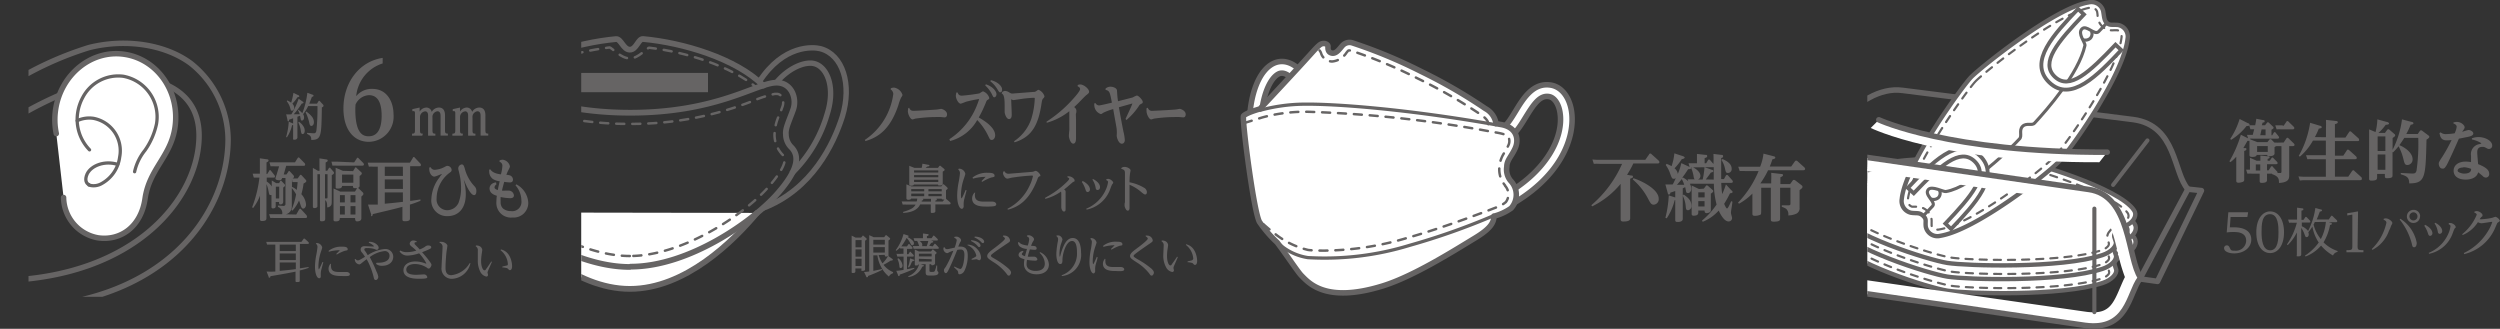 <svg xmlns="http://www.w3.org/2000/svg" xmlns:xlink="http://www.w3.org/1999/xlink" viewBox="0 0 342.86 45.09"><rect x="0" y="0" width="342.86" height="45.09" fill="#333333" stroke="none"/><defs><style>.cls-1,.cls-11,.cls-12,.cls-14,.cls-15,.cls-18,.cls-19,.cls-20,.cls-21,.cls-22,.cls-4,.cls-6,.cls-9{fill:none;}.cls-2{clip-path:url(#clip-path);}.cls-3{clip-path:url(#clip-path-2);}.cls-10,.cls-11,.cls-12,.cls-13,.cls-14,.cls-15,.cls-17,.cls-18,.cls-19,.cls-20,.cls-21,.cls-22,.cls-23,.cls-4,.cls-5,.cls-6,.cls-9{stroke:#666464;}.cls-4,.cls-5{stroke-width:0.75px;}.cls-10,.cls-13,.cls-17,.cls-23,.cls-24,.cls-5{fill:#fff;}.cls-10,.cls-11,.cls-12,.cls-13,.cls-14,.cls-15,.cls-17,.cls-18,.cls-19,.cls-20,.cls-21,.cls-5,.cls-6{stroke-linecap:round;stroke-linejoin:round;}.cls-6{stroke-width:0.45px;}.cls-7{fill:#666464;}.cls-8{clip-path:url(#clip-path-3);}.cls-9{stroke-width:0.74px;}.cls-10,.cls-11{stroke-width:0.79px;}.cls-12{stroke-width:0.34px;stroke-dasharray:1.1 1.1;}.cls-13{stroke-width:0.76px;}.cls-14{stroke-width:0.34px;stroke-dasharray:1.09 1.09;}.cls-15{stroke-width:0.45px;}.cls-16{clip-path:url(#clip-path-4);}.cls-17{stroke-width:0.6px;}.cls-18,.cls-21{stroke-width:0.3px;}.cls-18{stroke-dasharray:0.97 0.97;}.cls-19{stroke-width:0.76px;}.cls-20{stroke-width:0.56px;}.cls-21{stroke-dasharray:0.98 0.98;}.cls-22{stroke-width:0.43px;}.cls-23{stroke-width:0.53px;}</style><clipPath id="clip-path" transform="translate(3.91 -3.45)"><rect class="cls-1" width="338.94" height="49.83"/></clipPath><clipPath id="clip-path-2" transform="translate(3.91 -3.45)"><rect class="cls-1" y="8.82" width="31.3" height="35.33"/></clipPath><clipPath id="clip-path-3" transform="translate(3.91 -3.45)"><rect class="cls-1" x="75.8" y="6.5" width="38.03" height="39.99"/></clipPath><clipPath id="clip-path-4" transform="translate(3.91 -3.45)"><rect class="cls-1" x="252.18" width="49.71" height="49.84"/></clipPath></defs><g id="レイヤー_2" data-name="レイヤー 2"><g id="レイヤー_1-2" data-name="レイヤー 1"><g class="cls-2"><g class="cls-3"><path class="cls-4" d="M-2.22,45.65C18.38,45.46,27.37,33,27.37,22.5a13.47,13.47,0,0,0-5.06-10.32c-3.44-2.59-8.86-3.5-14-2.21A45.83,45.83,0,0,0-3.39,15.5l.1,5.19c5-3.75,14-6.83,15.3-6.83,2.66,0,11.38.28,11.38,8.19,0,8.48-8.56,19.3-26.8,19.87Z" transform="translate(3.91 -3.45)"/><path class="cls-5" d="M4.81,30.54a5.71,5.71,0,0,0,4.74,5.53c3.07.44,5.88-1.53,6.43-5.36.59-4.13,3.54-5.79,4.11-9.81.7-4.86-2.4-9.32-6.92-10s-8.76,2.76-9.46,7.62a9.28,9.28,0,0,0,.1,3.25" transform="translate(3.91 -3.45)"/><path class="cls-6" d="M8.37,24a6,6,0,0,1-1.63-5.08,6.35,6.35,0,0,1,.7-2.1A5.49,5.49,0,0,1,13,13.91a5.66,5.66,0,0,1,4.55,6.56,9.81,9.81,0,0,1-1.59,3.61A7.12,7.12,0,0,0,14.55,27" transform="translate(3.91 -3.45)"/><path class="cls-6" d="M6.68,20a3.94,3.94,0,0,1,2.23-.32A4.52,4.52,0,0,1,12.5,25a4.84,4.84,0,0,1-2.44,3.61,2.19,2.19,0,0,1-1.77.22" transform="translate(3.91 -3.45)"/><path class="cls-6" d="M12.23,26c-1.75-.57-3.63.14-4.19,1.31-.38.84-.09,1.33.25,1.46" transform="translate(3.91 -3.45)"/></g><path class="cls-7" d="M37.22,40.25l1.19-.18,0,.12a9.91,9.91,0,0,1-1.21.35v.35c0,.09,0,.81,0,1s0,.24-.4.24c-.16,0-.18-.06-.18-.17s0-.83,0-1v-.26c-1,.22-3.22.59-3.45.63,0,.07,0,.2-.13.2s-.07,0-.12-.16l-.27-.68a10.93,10.93,0,0,0,1.2,0V37h-.63c-.18,0-.25,0-.5,0l-.12-.38.64,0h4.19l.27-.38s0-.06.09-.06a.14.14,0,0,1,.09,0l.5.46a.26.26,0,0,1,.07.15c0,.11-.11.11-.16.11H37.22ZM36.66,37H34.45v.88h2.21Zm0,1.21H34.45v.91h2.21Zm0,1.24H34.45v1.15c1.2-.12,1.34-.13,2.21-.24Z" transform="translate(3.91 -3.45)"/><path class="cls-7" d="M39.49,36.78a.78.78,0,0,1,.79.62,4.71,4.71,0,0,1-.14.48A6.46,6.46,0,0,0,39.76,40s0,.39.06.39.45-.91.49-1l.12,0-.26,1a2.17,2.17,0,0,0-.09.59c0,.06,0,.33,0,.38a.22.22,0,0,1-.22.25c-.31,0-.57-.66-.57-1.57a9.18,9.18,0,0,1,.16-1.55,11.07,11.07,0,0,0,.18-1.15.53.53,0,0,0-.22-.47Zm2,2.88a.85.85,0,0,0,0,.32c0,.77.7.77,1.19.77l.62,0,.3,0c.25,0,.47.14.47.32s-.18.21-.28.23a6.73,6.73,0,0,1-.84,0c-.58,0-1.8,0-1.8-1a1,1,0,0,1,.28-.69Zm-.33-1.81A2.78,2.78,0,0,1,43,37.28c.26,0,.77,0,.77.34,0,.15,0,.16-.38.22a6.11,6.11,0,0,0-1.11.52l-.08-.08c.06-.06.49-.49.49-.51s-.13,0-.17,0a5.51,5.51,0,0,0-1.34.21Z" transform="translate(3.91 -3.45)"/><path class="cls-7" d="M47.74,39.48a2.33,2.33,0,0,0,.32,0c.1,0,1.45,0,1.45-.95a.62.62,0,0,0-.71-.64,4.06,4.06,0,0,0-2,.82,18.7,18.7,0,0,1,.93,2,2.4,2.4,0,0,1,.24.7c0,.15-.11.44-.34.44s-.24-.19-.28-.32A9.68,9.68,0,0,0,46.38,39c-.28.19-.48.36-.63.48s-.27.23-.37.23a.69.69,0,0,1-.63-.74l.11,0a.38.38,0,0,0,.29.19c.14,0,.18,0,1-.49a6.34,6.34,0,0,0-.41-.58.63.63,0,0,1-.19-.41c0-.47.47-.47.56-.47l1.12.05c.1,0,.13,0,.13-.05s-.23-.28-.68-.47l0-.12c.69-.07,1.34.45,1.34.79a.29.29,0,0,1-.26.31,3.82,3.82,0,0,1-.36-.13,3.7,3.7,0,0,0-.93-.12c-.15,0-.41,0-.41.16s0,.11.12.27a5.7,5.7,0,0,1,.34.55,5.09,5.09,0,0,1,2.33-.85,1.07,1.07,0,0,1,1.17,1.06c0,.73-.61,1.24-1.5,1.24a1.25,1.25,0,0,1-.86-.26Z" transform="translate(3.91 -3.45)"/><path class="cls-7" d="M51,37.81a1.65,1.65,0,0,0,.93.22,4.18,4.18,0,0,0,1.25-.21,6.39,6.39,0,0,0-.64-.56c-.22-.17-.26-.29-.26-.39a.48.48,0,0,1,.52-.44,1.23,1.23,0,0,1,.43.11l0,.12c-.12,0-.29,0-.29.14s0,.13.39.51l.32.35a3.82,3.82,0,0,0,.72-.36.66.66,0,0,1,.45-.19c.17,0,.41.06.41.24s-.12.2-.34.31-.61.26-.91.38c.39.45.69.79,1,1.22s.28.43.28.54-.18.48-.35.48-.12,0-.27-.12a3.06,3.06,0,0,0-1.64-.5c-.61,0-1.19.23-1.19.76s.51.72,1.39.72l1-.06a.48.48,0,0,1,.49.36c0,.16-.08.24-1.12.24-.49,0-2.15,0-2.15-1.17,0-.61.52-1.2,1.63-1.2a3.67,3.67,0,0,1,1.4.28.25.25,0,0,0,.12,0,0,0,0,0,0,0,0,5.91,5.91,0,0,0-1-1.4A5.34,5.34,0,0,1,52,38.5a1.23,1.23,0,0,1-1.12-.6Z" transform="translate(3.91 -3.45)"/><path class="cls-7" d="M56.38,36.62a1.17,1.17,0,0,1,.3,0c.34,0,.77.31.77.54,0,0-.1.7-.12.81s-.14,1.45-.14,2.1c0,.42,0,1.12.8,1.12a3.34,3.34,0,0,0,2.51-1.65l.11,0a2.73,2.73,0,0,1-2.55,2.15,1.41,1.41,0,0,1-1.41-1.62c0-.43.13-2.31.13-2.69a.57.57,0,0,0-.41-.64Z" transform="translate(3.91 -3.45)"/><path class="cls-7" d="M61.37,37.11c.8,0,.86.57.86.63s-.09.61-.1.71a7.37,7.37,0,0,0-.06.79c0,.83.27,1.28.45,1.28s.14-.05.3-.26.31-.44.63-.92l.11,0c-.07.19-.44,1-.51,1.19a.89.89,0,0,0-.1.31s.07.27.07.32a.22.22,0,0,1-.23.22A1.24,1.24,0,0,1,62,40.8a3.36,3.36,0,0,1-.38-1.73c0-.19,0-1,0-1.23a.61.61,0,0,0-.3-.62ZM65,40l.56-.13c.18,0,.18-.15.18-.22a2.6,2.6,0,0,0-1-1.88l.05-.11c1.4.3,1.53,2,1.53,2.27,0,.08,0,.57-.3.57-.1,0-.15-.06-.23-.15s-.14-.17-.82-.23Z" transform="translate(3.91 -3.45)"/><path class="cls-7" d="M34.52,28.28s.06-.06.09-.06.07,0,.09.06l.41.43a.23.23,0,0,1,.07.16c0,.12-.09.18-.25.3v1.18c0,.13,0,.67,0,.78a.35.35,0,0,1-.4.35c-.17,0-.17-.08-.17-.33h-.46v.49c0,.2,0,.39-.38.39-.17,0-.2-.09-.2-.21s0-.82,0-.95v-.68a.19.19,0,0,1-.15,0c-.15,0-.16-.06-.26-.56a3.62,3.62,0,0,0-.28-.93v2.91c0,.27,0,1.45,0,1.7s0,.45-.63.45c-.24,0-.25-.11-.25-.35s0-1.45,0-1.5V30.28a6.49,6.49,0,0,1-.95,1.7l-.13-.11a16.56,16.56,0,0,0,1-4.06h-.16l-.61,0-.16-.54c.23,0,.48,0,.79,0h.2V26.27c0-.54,0-.72,0-1.11l1,.14c.1,0,.19.05.19.16s-.09.17-.28.26v1.6h.09L33,26.9c0-.08.07-.12.13-.12s.1.06.12.09l.47.59a.34.34,0,0,1,.08.19c0,.16-.15.16-.21.16h-.92v.54a2.07,2.07,0,0,1,.69.67c0-.26,0-.36,0-.82l.61.37h.4Zm2.2,4.59.39-.69c.06-.09.1-.11.14-.11s.07,0,.15.1l.71.78a.41.41,0,0,1,.09.22.18.18,0,0,1-.21.18H33.78a4.81,4.81,0,0,0-.61,0L33,32.83c.23,0,.48,0,.79,0h1a.87.87,0,0,0-.58-1v-.19l.73.05a.27.27,0,0,0,.3-.2c0-.15,0-1.86,0-2.19V27.86h-.46c-.05.18-.1.31-.37.31-.07,0-.54,0-.54-.25a2.64,2.64,0,0,1,.15-.5l.35-1.16h-.56a5.91,5.91,0,0,0-.61,0l-.16-.55c.25,0,.48,0,.8,0h2.71l.35-.56s.07-.11.14-.11a.22.22,0,0,1,.15.1l.66.67a.31.31,0,0,1,.09.21c0,.17-.15.17-.21.17H35.34L35,27.38h.37l.24-.34c0-.08.09-.13.14-.13s.07,0,.15.11l.37.4c.14.15.14.21.14.26s0,.13-.21.25l.71,0,.28-.4c.07-.09.1-.11.14-.11a.2.2,0,0,1,.14.09l.51.55c.09.11.12.15.12.21s0,.16-.38.35a8.65,8.65,0,0,1-.3,1.46,2.37,2.37,0,0,1,.64,1.41c0,.39-.23.57-.39.57s-.25-.14-.38-.55-.14-.44-.19-.56a5.25,5.25,0,0,1-.91,1.4l-.12-.11a10.5,10.5,0,0,0,.63-2.14,6.29,6.29,0,0,0-.59-.86c0,1.87,0,2.45,0,2.6a1.08,1.08,0,0,1-.8,1Zm-2.34-3.82h-.46v1.62h.46Zm1.75.13,0-.1a2,2,0,0,1,.65.42c.06-.36.09-.6.13-1.07a4.59,4.59,0,0,0-.72,0L36.13,28Z" transform="translate(3.91 -3.45)"/><path class="cls-7" d="M39.9,26.17c0-.55,0-.59,0-1l.92.14c.1,0,.21.05.21.17s-.11.17-.28.25v1.14h.22l.21-.34c0-.05.07-.08.12-.08s.09,0,.11.07l.4.46a.2.2,0,0,1,.08.17c0,.09,0,.15-.3.32v2.83c0,1,0,1.1-.06,1.24a.62.62,0,0,1-.57.35c0-.38,0-.78-.27-1v.78c0,.26,0,1.47,0,1.71s0,.42-.5.42c-.21,0-.22-.1-.22-.31s0-1.29,0-1.5V27.34h-.35v3.43c0,.38,0,1,0,1-.05.22-.38.22-.4.22S39,32,39,31.8s0-.88,0-1V27.48c0-.38,0-.55,0-1l.69.39h.22Zm.76,4.49h.15c.16,0,.2,0,.2-.21V27.34h-.35Zm4-4.94.36-.54c0-.06.06-.1.12-.1a.2.2,0,0,1,.13.08l.66.66A.41.41,0,0,1,46,26c0,.16-.16.17-.23.17H42.29a5.17,5.17,0,0,0-.6,0l-.15-.55c.24,0,.46,0,.75,0Zm-.15,1.2.25-.41c0-.08.08-.1.11-.1s.08,0,.14.09l.62.57a.21.21,0,0,1,.08.16c0,.07,0,.14-.3.36v.49c0,.13,0,.68,0,.79a.31.31,0,0,1-.23.35l.1.07.58.56a.34.34,0,0,1,.07.19c0,.06,0,.14-.28.36v2.12c0,.14,0,.74,0,.87,0,.39-.43.42-.6.42s-.26-.12-.26-.46H42.69c0,.22,0,.46-.56.46-.23,0-.3-.07-.3-.25s0-.87,0-1V30.22c0-.24,0-.64,0-.92l.94.43h2l.26-.42,0-.06-.28,0c-.25,0-.25-.13-.25-.3H43c0,.26-.23.36-.56.36s-.32-.08-.32-.29,0-.72,0-.86v-.85c0-.25,0-.6,0-.85l1,.42Zm-1.13,3.29h-.67v1h.67Zm0,1.51h-.67v1.15h.67ZM43,27.4v1.11h1.55V27.4Zm1.84,2.81h-.68v1h.68Zm0,1.51h-.68v1.15h.68Z" transform="translate(3.91 -3.45)"/><path class="cls-7" d="M52.34,31c.15,0,1.37-.19,1.41-.2l0,.19c-.57.23-.89.35-1.44.52v.21c0,.23,0,1.39,0,1.63s0,.44-.71.44c-.28,0-.32-.08-.32-.32,0,0,0-1.4,0-1.66-.76.23-3.43.85-4.07,1,0,.09-.05.29-.16.29S47,33,47,32.87l-.44-1.36c.73,0,1.06,0,1.34,0V26.31h-.61a4,4,0,0,0-.61,0l-.16-.55c.23,0,.48,0,.79,0h5l.4-.65c0-.09.08-.12.13-.12s.09,0,.15.1l.72.76a.33.33,0,0,1,.11.22c0,.17-.15.17-.21.17H52.34Zm-1-4.69H48.86v1.27h2.49Zm0,1.74H48.86v1.31h2.49Zm0,1.79H48.86v1.55c1.39-.13,1.55-.15,2.49-.26Z" transform="translate(3.91 -3.45)"/><path class="cls-7" d="M55.15,26.38a.6.6,0,0,0,.56.36A3.26,3.26,0,0,0,57,26.38c.3-.16.33-.18.42-.18a.6.6,0,0,1,.61.54c0,.19-.06.25-.33.44a4.4,4.4,0,0,0-1.73,3.46,1.47,1.47,0,0,0,1.45,1.64,1.74,1.74,0,0,0,1.55-1,5.5,5.5,0,0,0,.35-2.09,8.19,8.19,0,0,0-.25-2c0-.07-.13-.48-.13-.6a.55.55,0,0,1,.48-.59c.23,0,.3.21.41.56A5.51,5.51,0,0,0,61.17,29a.89.89,0,0,1,.25.66c0,.46-.19.55-.3.55-.38,0-.82-.74-1.23-1.67a2.17,2.17,0,0,0-.2-.43s0,0,0,0a1.33,1.33,0,0,0,.05.19,7,7,0,0,1,.23,1.79c0,2-1.06,3-2.5,3a2.13,2.13,0,0,1-2.22-2.37,5.16,5.16,0,0,1,1.16-3c0-.06.29-.38.29-.4s0,0-.05,0-.81.35-1,.35c-.36,0-.68-.5-.68-.94a1.11,1.11,0,0,1,0-.31Z" transform="translate(3.91 -3.45)"/><path class="cls-7" d="M64.17,28.75a.51.51,0,0,0-.26.38c0,.23.25.32.47.38,0-.23.17-.88.24-1.2a2.19,2.19,0,0,1-.93-.31,1.27,1.27,0,0,1-.51-1,1.49,1.49,0,0,1,0-.28l.14-.06c.12.17.39.58,1.47.7a5.52,5.52,0,0,0,.2-1.15.56.56,0,0,0-.39-.57l0-.19a1.36,1.36,0,0,1,.42-.1,1.17,1.17,0,0,1,1,.89c0,.11,0,.16-.26.64a4.11,4.11,0,0,0-.22.55,1.83,1.83,0,0,1,.47.07.62.62,0,0,1,.43.6c0,.29-.21.37-.43.37a6.94,6.94,0,0,1-.77-.08c-.12.43-.24.89-.31,1.2a3.74,3.74,0,0,0,.46,0l.51,0a.72.72,0,0,1,.67.66c0,.38-.4.38-.53.38a7.34,7.34,0,0,1-1.29-.16,5.59,5.59,0,0,0,0,.68,1.15,1.15,0,0,0,.32.89,1.65,1.65,0,0,0,1.07.36A1.27,1.27,0,0,0,67.6,31a3.28,3.28,0,0,0-.81-2.13l.1-.14a3,3,0,0,1,1.65,2.55,2,2,0,0,1-2.16,2,2,2,0,0,1-2.21-2.18,5,5,0,0,1,.06-.8c-.29-.09-1-.31-1-1,0-.19.1-.74.89-.84Z" transform="translate(3.91 -3.45)"/><path class="cls-7" d="M48.57,12.15a5.22,5.22,0,0,0-3.63,4.49,2.73,2.73,0,0,1,2.22-1c2,0,2.9,1.76,2.9,3.5a3.45,3.45,0,0,1-3.4,3.76c-2,0-3.47-1.61-3.47-4.57,0-3.58,2.18-6.45,5.38-6.94Zm-3.75,6.33c0,3.35,1.09,3.66,1.83,3.66,1.48,0,1.78-1.53,1.78-2.81,0-1.52-.38-2.83-1.74-2.83a2.14,2.14,0,0,0-1.84,1.29C44.84,18,44.82,18.18,44.82,18.48Z" transform="translate(3.91 -3.45)"/><path class="cls-7" d="M54,22.06H52.6v-.28c.32,0,.4-.06.4-.46V19c0-.13,0-.31-.18-.31l-.18,0,0-.27,1-.22v.56a1.12,1.12,0,0,1,.92-.56.75.75,0,0,1,.74.6,1.14,1.14,0,0,1,1-.6c.21,0,.82.06.82,1.06v2.05c0,.4.08.46.39.46v.28h-1V19.33c0-.14,0-.62-.43-.62a.8.8,0,0,0-.68.65,1.85,1.85,0,0,0,0,.23v1.73c0,.39.08.46.4.46v.28h-1V19.33c0-.16,0-.61-.41-.61a.8.8,0,0,0-.7.72v1.88c0,.4.08.46.4.46Z" transform="translate(3.91 -3.45)"/><path class="cls-7" d="M59.53,22.06h-1.4v-.28c.32,0,.4-.06.4-.46V19c0-.13,0-.31-.18-.31l-.17,0,0-.27,1-.22v.56a1.12,1.12,0,0,1,.92-.56.75.75,0,0,1,.74.6,1.14,1.14,0,0,1,1-.6c.21,0,.82.06.82,1.06v2.05c0,.4.08.46.39.46v.28H62V19.33c0-.14,0-.62-.43-.62a.8.8,0,0,0-.68.65,1.85,1.85,0,0,0,0,.23v1.73c0,.39.08.46.4.46v.28h-1V19.33c0-.16,0-.61-.41-.61a.8.8,0,0,0-.7.72v1.88c0,.4.08.46.4.46Z" transform="translate(3.91 -3.45)"/><path class="cls-7" d="M39.75,17.37c0-.05.06-.1.11-.1s.07,0,.14.1l.36.39a.25.25,0,0,1,.1.18c0,.07,0,.12-.23.25-.06,3.92-.06,4.45-1.45,4.45,0-.52-.14-.6-.58-.83v-.14l.9.06c.15,0,.33,0,.39-.42A28.84,28.84,0,0,0,39.63,18H38.35a5,5,0,0,1-.69,1.1,1,1,0,0,1,.13.47c0,.22-.12.41-.28.41s-.16-.1-.18-.21-.08-.39-.09-.45l-.36.14v2.17c0,.11,0,.57,0,.67s-.1.31-.38.31-.21-.06-.21-.24,0-.66,0-.74V20.61l-.14,0a4.94,4.94,0,0,1-.72,1.68l-.1-.06a9.24,9.24,0,0,0,.36-2.09l.51.21.09.05v-.73l-.56.2c0,.13,0,.22-.11.22s-.08-.08-.1-.18l-.18-.78a6.29,6.29,0,0,0,.71,0,11.06,11.06,0,0,0,1-2.14l.55.39c.11.07.12.11.12.15s-.07.11-.24.12a11.21,11.21,0,0,1-1.11,1.47l.83,0a2.25,2.25,0,0,0-.24-.54L37,18.5a2.53,2.53,0,0,1,.55.48,11.09,11.09,0,0,0,.69-2.8l.69.25c.08,0,.16.07.16.15s-.08.13-.22.15c-.19.5-.26.68-.37.94h1.06Zm-4.27-.15a2.57,2.57,0,0,1,.54.32,8.78,8.78,0,0,0,.31-1.35l.68.32c.05,0,.13.08.13.15s-.13.12-.25.12a5.08,5.08,0,0,1-.71.89.8.8,0,0,1,.26.54c0,.24-.14.42-.3.42s-.15,0-.27-.43a2.46,2.46,0,0,0-.45-.86Zm1.6,2.92a2.15,2.15,0,0,1,.59.59,1.08,1.08,0,0,1,.21.66c0,.33-.18.45-.3.45s-.17-.09-.23-.45A3.7,3.7,0,0,0,37,20.25Zm1-1.4a3.54,3.54,0,0,1,.78.7,1.25,1.25,0,0,1,.28.76c0,.33-.17.52-.35.52s-.23-.17-.29-.45A6.11,6.11,0,0,0,38,18.85Z" transform="translate(3.91 -3.45)"/><path class="cls-7" d="M219.77,27.52c.12,0,.27,0,.27.16s-.08.16-.38.28v3.78c0,.23,0,1.35,0,1.58s0,.51-.94.51c-.37,0-.37-.16-.37-.41s0-1.38,0-1.6V28.66a11.73,11.73,0,0,1-3.9,3.09l-.12-.16a15.79,15.79,0,0,0,4.22-5.67h-3.12a6.94,6.94,0,0,0-.76,0l-.19-.6a9,9,0,0,0,1,.05h6.25l.52-.74c0-.07.09-.12.16-.12s.12,0,.19.1l.95.85a.35.35,0,0,1,.12.22c0,.19-.19.19-.28.19h-3.3a12.25,12.25,0,0,1-.86,1.55Zm.33.37c.71.2,3.47,1.39,3.47,2.81a.74.74,0,0,1-.66.82c-.36,0-.46-.18-.82-.86a8.67,8.67,0,0,0-2.08-2.6Z" transform="translate(3.91 -3.45)"/><path class="cls-7" d="M233.52,29.53c.09.09.19.16.19.25s-.12.16-.36.18a15,15,0,0,1-.8,1.44c.08.21.28.64.39.64s.29-.35.57-1l.17.07c0,.24-.2,1.28-.2,1.49s.15.62.15.72a.46.46,0,0,1-.49.5c-.61,0-1.16-1.09-1.34-1.49a6,6,0,0,1-2.19,1.54l-.1-.17a10.61,10.61,0,0,0,2-2.2,11.23,11.23,0,0,1-.37-2.85h-2.66a5.45,5.45,0,0,0-.64,0,1.38,1.38,0,0,1,.2.68c0,.29-.17.6-.44.6s-.26-.17-.29-.31-.07-.37-.11-.5l-.33.15v1l.12-.14c.67.45,1.07.86,1.07,1.55a.54.54,0,0,1-.47.6c-.26,0-.28-.2-.31-.5a3.94,3.94,0,0,0-.41-1.48v2.16c0,.16,0,.83,0,1,0,.39-.45.43-.7.43s-.33-.06-.33-.27,0-1,0-1.11V30.9h-.08a7.74,7.74,0,0,1-1.09,2.49l-.18-.07a15.18,15.18,0,0,0,.46-3.07l.89.28v-.88l-.67.22c0,.11-.06.26-.19.26s-.14-.09-.18-.25l-.31-1.13c.62,0,.63,0,1,0,.14-.25.2-.37.43-.87a.42.42,0,0,1-.26.09c-.26,0-.29-.08-.54-.77a4.28,4.28,0,0,0-.58-1.11l.11-.17a5.52,5.52,0,0,1,.69.32,7.91,7.91,0,0,0,.38-1.76l1.15.38c.24.08.26.16.26.22s-.18.18-.39.19a7.79,7.79,0,0,1-1,1.26,1.19,1.19,0,0,1,.45.77,7.61,7.61,0,0,0,.48-1.48l1.06.49s.06,0,.09.06l-.16-.53c.29,0,.57,0,.95,0h.21c0-.56,0-.61,0-1.28l1.17.13c.12,0,.23,0,.23.17s-.1.18-.35.28v.7h.21l.23-.38c0-.07.08-.13.16-.13a.22.22,0,0,1,.17.1l.44.51a13.77,13.77,0,0,0,0-1.38l1.07.13c.11,0,.25,0,.25.19s-.14.2-.26.25c0,1.61,0,2.43,0,2.88h.38l.26-.47a.18.18,0,0,1,.15-.1.22.22,0,0,1,.16.09l.55.62a.35.35,0,0,1,.1.21c0,.16-.17.17-.27.17h-1.32a13.5,13.5,0,0,0,.13,1.54,10.53,10.53,0,0,0,.51-1.33Zm-7.45-.74,1,0a3.45,3.45,0,0,0-.34-.78A8.73,8.73,0,0,1,226.07,28.79Zm.82-1a3.27,3.27,0,0,1,.74.53l-.09-.28c.57,0,.72,0,1,0-.06,0-.12-.07-.17-.32a4.91,4.91,0,0,0-.36-1.26l.09-.08H228a.14.14,0,0,1,0,.11c0,.14-.1.15-.4.17a14.48,14.48,0,0,1-.84,1.21Zm2.87,1.53L230,29c.08-.11.12-.13.17-.13a.34.34,0,0,1,.18.09l.6.53a.21.21,0,0,1,.1.17c0,.11-.06.17-.33.35V31.6c0,.07,0,.71,0,.75-.07.28-.45.33-.6.33s-.26-.1-.26-.36H229v.23c0,.19,0,.48-.64.48a.23.23,0,0,1-.27-.24c0-.12,0-.61,0-.72v-2c0-.53,0-.79,0-1.18l1,.48Zm-1.11-2.92h-.36c.27.14,1,.58,1,1.17a.52.52,0,0,1-.33.5h.64a10.06,10.06,0,0,0,.25-1.68Zm.35,3.43v.69h.87v-.69Zm0,1.2v.74h.86v-.74Zm2.12-2.95c0-.23,0-1,0-1.7l-.17,0h-1.08l1,.36c.1,0,.19.08.19.19s-.2.16-.34.19c-.22.31-.5.7-.69.94Zm1.2-2.82c.46.21,1.26.58,1.26,1.35a.52.52,0,0,1-.52.56c-.25,0-.28-.09-.39-.57a3.53,3.53,0,0,0-.49-1.21Z" transform="translate(3.91 -3.45)"/><path class="cls-7" d="M239,28.23a10.21,10.21,0,0,0,0-1.08l1.37.16c.17,0,.25.05.25.16s-.12.19-.36.29v.93h1.34l.34-.47a.21.21,0,0,1,.18-.1.39.39,0,0,1,.2.08l.81.63c.13.1.16.16.16.24s0,.17-.4.45v1.41c0,.16,0,.85,0,1a.81.81,0,0,1-.55.87,2.71,2.71,0,0,1-1,.19,1,1,0,0,0-.3-.91,2.92,2.92,0,0,0-.59-.27v-.2l.89,0c.25,0,.3-.05.3-.26V29.2h-1.42v2.46c0,.28,0,1.48,0,1.73s0,.46-.87.46c-.37,0-.4-.11-.4-.35s0-1.47,0-1.71V29.2h-1.32v2.63c0,1,0,1-.14,1.08a2,2,0,0,1-.72.14c-.35,0-.35-.15-.35-.36s0-.93,0-1.09V30a8.1,8.1,0,0,1-1.84,1.39l-.13-.15a13.94,13.94,0,0,0,2.82-4.33h-1.85a5.7,5.7,0,0,0-.74,0l-.2-.59c.3,0,.6,0,1,0h2a6.73,6.73,0,0,0,.46-1.8l1.32.34c.21.06.3.07.3.21s-.21.19-.39.22c-.18.53-.26.75-.37,1h2.94l.5-.7a.27.27,0,0,1,.18-.12.38.38,0,0,1,.19.09l.92.83a.31.31,0,0,1,.12.22c0,.19-.22.19-.31.19h-4.77a11.8,11.8,0,0,1-1.06,1.8H239Z" transform="translate(3.91 -3.45)"/><path class="cls-7" d="M307.71,22l.19-.31c.05-.08.07-.12.15-.12s.11.05.16.11l.34.42a.35.35,0,0,1,.1.21c0,.16-.19.16-.28.16h-3.16a5.5,5.5,0,0,0-.61,0c.09.05.11.07.12.1l.94.37h1.39l.26-.33a.18.18,0,0,1,.15-.08.3.3,0,0,1,.16.07L308,23a8.66,8.66,0,0,0,.92,0h.36l.37-.56s.07-.1.14-.1.15.08.17.09l.71.69a.29.29,0,0,1,.1.19c0,.18-.18.18-.25.18h-.48v2.85c0,.18,0,1.07,0,1.13,0,.42,0,1-1.4,1.07,0-.56-.06-.9-.95-1.21v-.06H307c0,.17,0,.62,0,.81s0,.45-.72.45c-.29,0-.29-.12-.29-.36s0-.77,0-.9H305a5,5,0,0,0-.69,0l-.18-.55.53,0V26c0-.26,0-.61,0-.91l.91.4h.52c0-.16,0-.55,0-.71l.93.1c.26,0,.33.07.33.15s0,.13-.27.21v.25h.29l.23-.33c.05-.08.08-.11.14-.11a.22.22,0,0,1,.15.1l.46.47a.3.3,0,0,1,.1.2c0,.15-.19.15-.29.15H307v.84h.22l.29-.45c0-.07.08-.11.15-.11s.1,0,.15.1l.54.59a.22.22,0,0,1,.08.24l.29,0c.19,0,.26,0,.26-.23V23.5a7,7,0,0,0-.75,0l-.2.13v.27c0,.1,0,.51,0,.59,0,.3-.38.38-.73.38s-.24-.09-.26-.17h-1.47c0,.08-.05.27-.58.27-.26,0-.4-.05-.4-.26s0-.64,0-.76v-.59c0-.31,0-.42,0-.6a.66.66,0,0,1-.27,0c-.19.34-.31.54-.57,1l.25,0c.08,0,.17,0,.17.14s-.06.16-.3.26v3c0,.14,0,.77,0,.9a.31.31,0,0,1-.25.35,1.67,1.67,0,0,1-.5.1c-.27,0-.34-.09-.34-.28,0,0,0-.85,0-1V24.94a5.4,5.4,0,0,1-.8.75l-.14-.12a16.17,16.17,0,0,0,1.57-3.64l1,.5-.16-.48c.28,0,.5,0,.79,0l.2-.77a5.19,5.19,0,0,0-.52,0l-.16-.53c-.07.06-.14.08-.37.08a8,8,0,0,1-2.12,1.9l-.12-.13a10.33,10.33,0,0,0,1.29-2.73l1.15.58c.1,0,.21.1.21.2a.15.15,0,0,1,0,.08l.78,0c0-.07.09-.43.15-.89l.92.18c.12,0,.22,0,.22.16s-.08.14-.28.19l-.1.36h.43l.25-.31c.06-.09.11-.1.15-.1a.26.26,0,0,1,.17.09l.51.49a.25.25,0,0,1,.1.17c0,.05,0,.12-.29.27V22Zm-2.25,4v.84h.61V26Zm.18-1.71h1.46v-.81h-1.46ZM306.8,22V21.2h-.55l-.18.79Zm2.48-1.3.35-.52c.07-.11.1-.13.15-.13s.09,0,.18.1l.69.67a.26.26,0,0,1,.09.19c0,.18-.18.18-.27.18H309a6.7,6.7,0,0,0-.69,0l-.18-.55c.28,0,.56,0,.93,0Z" transform="translate(3.91 -3.45)"/><path class="cls-7" d="M315.08,22.27V21a10.63,10.63,0,0,0,0-1.11l1.35.15c.15,0,.27.05.27.16s0,.16-.39.28v1.84h1.44l.5-.75a.17.17,0,0,1,.14-.11.25.25,0,0,1,.19.1l.94.84a.31.31,0,0,1,.11.22c0,.1,0,.18-.24.18h-3.08v2h1.15l.48-.72c0-.06.08-.11.16-.11a.3.3,0,0,1,.17.08l.92.83a.37.37,0,0,1,.12.23c0,.17-.19.17-.28.17h-2.72v2.4h1.83l.51-.76c.05-.06.1-.12.16-.12s.12,0,.18.1l.95.86A.28.28,0,0,1,320,28c0,.1-.08.16-.25.16h-7.53a4.84,4.84,0,0,0-.72.05l-.19-.57a8.61,8.61,0,0,0,.94.05h2.82v-2.4h-1.82a5.59,5.59,0,0,0-.72,0l-.18-.56c.26,0,.56,0,.93,0h1.79v-2h-1.77a8.24,8.24,0,0,1-1.79,2.2l-.16-.1a13.19,13.19,0,0,0,1.56-4.54l1.39.42c.09,0,.2.08.2.19s-.14.15-.4.19a9.43,9.43,0,0,1-.54,1.16Z" transform="translate(3.91 -3.45)"/><path class="cls-7" d="M323.17,21.68l.3-.41a.23.23,0,0,1,.16-.1.27.27,0,0,1,.17.08l.66.57a.22.22,0,0,1,.11.19c0,.1-.05.17-.35.36V24a12.81,12.81,0,0,0,1.29-4.18l1.27.34c.17,0,.3.09.3.2s-.13.16-.38.2a12.06,12.06,0,0,1-.6,1.27h1.57l.26-.38c.07-.11.13-.13.18-.13s.12,0,.24.12l.74.55c.15.11.17.18.17.22s0,.16-.39.39c-.12,5.15-.14,6-2.37,6,0-.85-.37-1-1.16-1.25v-.18l1.58.08c.33,0,.48-.05.58-.39a25.47,25.47,0,0,0,.24-4.5h-1.92c-.2.34-.43.65-.66,1,.94.39,1.8,1.15,1.8,1.9a.75.75,0,0,1-.69.82c-.36,0-.41-.19-.56-.78a7.29,7.29,0,0,0-.67-1.79,9.75,9.75,0,0,1-.76.84l-.07-.06v2c0,.08,0,1,0,1.2s0,.4-.77.4c-.28,0-.28-.14-.28-.36v-.23h-1.06v.36c0,.36,0,.56-.79.56-.3,0-.31-.15-.31-.28s0-.91,0-1.07V22.41c0-.58,0-.87,0-1.22l.88.37a8,8,0,0,0,.25-1.74l1.31.36c.1,0,.29.1.29.21s-.17.17-.45.17a6.82,6.82,0,0,1-1,1.12Zm-1,.48v2h1.06v-2Zm1.06,2.47h-1.06v2.11h1.06Z" transform="translate(3.91 -3.45)"/><path class="cls-7" d="M332.56,20.25a1.67,1.67,0,0,1,.49-.08c.55,0,1.05.44,1.05.74,0,.11-.05.2-.19.4a1.77,1.77,0,0,0-.14.23,5.52,5.52,0,0,1,.85-.26c.3,0,.67.22.67.48s-.37.38-.69.45-1.19.24-1.29.26c-.33.76-1.29,2.92-1.64,3.56s-.5.54-.62.54c-.38,0-.5-.46-.5-.65s.05-.31.51-1a21,21,0,0,0,1.25-2.27,4.33,4.33,0,0,1-.66.05c-.77,0-.9-.48-1-1l.16-.1a1.06,1.06,0,0,0,.8.24,8.22,8.22,0,0,0,1.12-.11,2.91,2.91,0,0,0,.28-.89c0-.29-.31-.41-.44-.45Zm2.53,2.17a2.52,2.52,0,0,1,.92-.17c.95,0,1.87.54,1.87,1.15a.45.45,0,0,1-.43.48c-.12,0-.15,0-.49-.19a.81.81,0,0,0-.4-.1c-.73,0-.73.52-.73.78s.07,1,.12,1.59c1.18.47,1.52.87,1.52,1.32a.48.48,0,0,1-.45.53.62.62,0,0,1-.45-.23c-.41-.34-.44-.37-.62-.5-.19.8-1.08,1-1.7,1-1,0-1.66-.43-1.66-1.23,0-.64.53-1.24,1.67-1.24a4.62,4.62,0,0,1,.72.07c0-.37,0-.72,0-.86a1.39,1.39,0,0,1,1.17-1.61c.05,0,.24-.06.24-.1s-.6-.4-1.29-.53Zm-1.16,4c-.52,0-.79.19-.79.44s.67.4.85.4c1,0,1-.46,1-.65A3.25,3.25,0,0,0,333.93,26.38Z" transform="translate(3.91 -3.45)"/><path class="cls-7" d="M126.38,31.18a.27.27,0,0,1,.08.16c0,.14-.14.14-.18.14h-1.91v.21c0,.11,0,.7,0,.71,0,.17-.11.25-.44.25-.14,0-.19,0-.19-.16s0-.69,0-.79v-.22h-1.45c-.28.58-.88,1.1-2.34,1.17l0-.14c1-.3,1.45-.53,1.71-1h-1.2a5.3,5.3,0,0,0-.57,0l-.14-.43c.26,0,.44,0,.73,0h1.33a3.31,3.31,0,0,0,.08-.39h-.86c0,.16-.38.16-.43.16s-.2-.08-.2-.18,0-.63,0-.65v-.45c0-.16,0-.55,0-.84l.67.28h4.12l.17-.22s.06-.07.1-.07a.19.19,0,0,1,.11.05l.41.36c0,.05.08.08.08.14s0,.09-.23.26V30c0,.09,0,.57,0,.58a.26.26,0,0,1,0,.14s0,0,0,0Zm-1.65-4.71.17-.23s.07-.07.1-.07a.17.17,0,0,1,.11.06l.44.36s.09.07.09.14,0,.1-.26.26v.78c0,.07,0,.71,0,.84s0,.28-.45.28c-.12,0-.18,0-.19-.13h-3.32c0,.16-.36.16-.42.16s-.21-.08-.21-.17,0-.68,0-.79v-.87c0-.19,0-.6,0-.9l.7.28h1a2.72,2.72,0,0,0,.1-.57l.8.15c.13,0,.17.07.17.12s-.12.12-.3.12l-.23.18Zm-3.67,3.22h1.78v-.31h-1.78Zm0,.67h1.78V30h-1.78Zm.39-3.54v.29h3.32v-.29Zm0,.64v.3h3.32v-.3Zm0,.64v.31h3.32V28.1Zm2.32,3c0-.27,0-.3,0-.39h-1.23c.13,0,.17.05.17.11s-.09.12-.22.15a.51.51,0,0,1,0,.13Zm1.47-1.72h-1.82v.31h1.82Zm0,.66h-1.82v.32h1.82Zm.38.77h-.19c-.16,0-.18-.05-.19-.11h-.78c.05,0,.11,0,.11.1s0,.09-.2.16v.13h1Z" transform="translate(3.91 -3.45)"/><path class="cls-7" d="M127.58,26.58a.89.89,0,0,1,.9.72c0,.05-.13.43-.16.54a7.2,7.2,0,0,0-.44,2.36s0,.45.08.45.51-1,.56-1.15l.13.05c-.05.18-.26,1-.3,1.15a2.63,2.63,0,0,0-.1.67c0,.07,0,.38,0,.44s-.11.28-.24.28c-.36,0-.65-.75-.65-1.78a10.22,10.22,0,0,1,.18-1.77,11.55,11.55,0,0,0,.2-1.31.61.61,0,0,0-.24-.53Zm2.26,3.28a1.13,1.13,0,0,0-.05.37c0,.87.79.87,1.36.87l.69,0,.35,0c.28,0,.53.16.53.36s-.21.25-.31.27a7.14,7.14,0,0,1-1,.05c-.66,0-2,0-2-1.12a1.18,1.18,0,0,1,.32-.78Zm-.37-2.06a3.18,3.18,0,0,1,2.14-.65c.29,0,.88,0,.88.39,0,.17-.05.18-.44.25a6.46,6.46,0,0,0-1.26.6l-.09-.1c.06-.07.55-.56.55-.58s-.14,0-.18,0a6.35,6.35,0,0,0-1.54.24Z" transform="translate(3.91 -3.45)"/><path class="cls-7" d="M133.84,26.93a.61.61,0,0,0,.6.35l3.19-.26a.91.91,0,0,0,.26-.06c.16-.07.17-.08.23-.08.23,0,.65.45.65.62s0,.06-.2.18a.56.56,0,0,0-.18.29c-1.12,3-2.64,3.86-4.08,4.24l-.05-.13a6.69,6.69,0,0,0,3-3.1,5.62,5.62,0,0,0,.49-1.37c0-.08-.07-.08-.18-.08a25.15,25.15,0,0,0-2.6.27c-.12,0-.61.15-.72.15-.3,0-.6-.48-.6-.75a.64.64,0,0,1,.05-.23Z" transform="translate(3.91 -3.45)"/><path class="cls-7" d="M139.44,30.56a12.47,12.47,0,0,0,2.8-2c.12-.11.49-.47.49-.58s-.15-.17-.25-.22l0-.13a.65.65,0,0,1,.21,0c.33,0,.77.32.77.55s0,.1-.25.26l-.49.42c-.26.24-.48.41-.7.58.09.05.21.14.21.27a1.55,1.55,0,0,1,0,.21c0,.14,0,.48,0,.89,0,.2,0,1.09,0,1.27s0,.38-.23.38-.36-.41-.36-.58,0-.35,0-.42,0-.42,0-.9c0-.7,0-.75-.05-.83a6.64,6.64,0,0,1-2.17,1Z" transform="translate(3.91 -3.45)"/><path class="cls-7" d="M144.57,28.27c.92.47,1,1,1,1.14a.35.35,0,0,1-.31.38c-.19,0-.25-.18-.31-.38a4.1,4.1,0,0,0-.49-1Zm3.26-.24a.79.79,0,0,1,.25-.05c.25,0,.68.32.68.53,0,0,0,.06-.12.2s-.35.88-.42,1a4.35,4.35,0,0,1-3.11,2.49l-.05-.13a5,5,0,0,0,2.7-2.64,3.58,3.58,0,0,0,.29-1c0-.09,0-.17-.26-.29ZM146,28c.84.44.95.91.95,1.11a.36.36,0,0,1-.33.4c-.21,0-.25-.2-.27-.3a2.7,2.7,0,0,0-.45-1.13Z" transform="translate(3.91 -3.45)"/><path class="cls-7" d="M149.91,26.46a.76.76,0,0,1,.4-.12c.35,0,.83.23.83.49,0,.08-.08.39-.08.46a8.74,8.74,0,0,0-.06,1.16,5.91,5.91,0,0,1,2.09.81.71.71,0,0,1,.29.56c0,.21-.13.3-.24.3s-.2-.05-.65-.43a5.9,5.9,0,0,0-1.49-.9c0,.49,0,2.67,0,3.11,0,.13,0,.44-.25.44s-.43-.54-.43-.69,0-.37.05-.43c0-.25,0-.35,0-.59,0-1.3,0-2.95,0-3.39s-.09-.51-.52-.64Z" transform="translate(3.91 -3.45)"/><path class="cls-7" d="M114.37,35.82s0-.06.08-.06a.1.1,0,0,1,.08.05l.35.3s.08.08.08.13-.07.12-.23.22v3.19c0,.12,0,.64,0,.75s-.09.2-.34.2-.16-.05-.16-.13v-.2h-.83v.41c0,.14-.1.21-.32.21s-.19-.08-.19-.14,0-.75,0-.87V36.53c0-.36,0-.4,0-.76l.55.27h.74Zm-.12.55h-.83v1h.83Zm0,1.28h-.83v1h.83Zm0,1.28h-.83v1h.83Zm4.3,2a.87.87,0,0,0-.55.45A4.14,4.14,0,0,1,116.9,40a4.49,4.49,0,0,1-.48-1.53h-.56V40.6l1.2-.25,0,.12a17.81,17.81,0,0,1-1.93.83c0,.12,0,.17-.12.17s-.1,0-.13-.12l-.29-.6a6.46,6.46,0,0,0,.71-.07V36.47c0-.14,0-.51,0-.77l.6.28h1.45l.17-.23s.06-.06.08-.06a.13.13,0,0,1,.09.05l.41.33a.15.15,0,0,1,.07.12c0,.09-.12.17-.23.24v1.16c0,.06,0,.74,0,.83s0,.12,0,.16l.5.36c.08.06.1.09.1.13s-.08.11-.12.11a.56.56,0,0,1-.16,0,11,11,0,0,1-1,.59,3.22,3.22,0,0,0,1.32,1Zm-1.11-4.59h-1.58V37h1.58Zm0,1h-1.58v.75h1.58Zm-.85,1.09a4.29,4.29,0,0,0,.53,1.14,4.69,4.69,0,0,0,.76-1,.67.67,0,0,1-.28.06c-.16,0-.16-.07-.16-.23Z" transform="translate(3.91 -3.45)"/><path class="cls-7" d="M120.47,37.25l.19-.27s0-.07.08-.07a.12.12,0,0,1,.1.06l.34.36a.2.2,0,0,1,.06.14c0,.11-.1.11-.15.11h-.61v.73h.19l.17-.26s0-.07.09-.07.07,0,.09.07l.33.33a.31.31,0,0,1,.06.14c0,.12-.11.12-.16.12h-.77v1.73l1-.19,0,.12a15.89,15.89,0,0,1-2,.81c0,.1,0,.2-.1.2s-.09,0-.13-.14l-.24-.58a7.45,7.45,0,0,0,1-.13V38.64h-.36l-.5,0-.11-.38a6.11,6.11,0,0,0,.64,0H120v-.73l-.47,0,0-.14a4.21,4.21,0,0,1-.52.46l-.08-.09A6.4,6.4,0,0,0,120,35.55l.56.18c.11,0,.14.08.14.12s-.09.1-.15.1c.18.1.88.46.88.86,0,.16-.09.28-.22.28s-.17-.08-.31-.35a2.76,2.76,0,0,0-.47-.66,8.12,8.12,0,0,1-.73,1.16h.78Zm-1.19,1.61a1.45,1.45,0,0,1,.59,1c0,.22-.13.35-.27.35s-.15-.1-.17-.32a2.94,2.94,0,0,0-.26-.93Zm2.09.19c.11,0,.12.08.12.11s-.09.09-.22.1-.29.54-.35.62a2.55,2.55,0,0,1-.19.26l-.11-.07a4.8,4.8,0,0,0,.28-1.19Zm1.26.73c.12,0,.16.07.16.12s-.08.1-.22.12a2.34,2.34,0,0,1-1.87,1.42l-.06-.11a2.39,2.39,0,0,0,1.5-1.65h-.07c0,.14-.18.18-.32.18s-.2,0-.2-.17,0-.58,0-.69v-.57c0-.17,0-.55,0-.76l.56.27h1.66l.17-.22s0-.06.08-.06a.11.11,0,0,1,.09.05l.37.31a.17.17,0,0,1,.06.12s0,.08-.21.22v.52c0,.11,0,.61,0,.71s-.2.24-.36.24-.17-.06-.17-.15h-.24v.84c0,.22.06.22.32.22s.33,0,.41-.13a2.69,2.69,0,0,0,.21-.74h.12c0,.28,0,.62,0,.66a.45.45,0,0,0,.1.17.22.22,0,0,1,.07.15c0,.39-.58.39-1,.39-.63,0-.75,0-.75-.5V39.68h-.7ZM124,37.24l.22-.29s0-.07.09-.07a.18.18,0,0,1,.1.06l.37.39a.18.18,0,0,1,.06.14c0,.1-.1.1-.16.1h-2.79c-.24,0-.46,0-.5,0l-.11-.38a6.22,6.22,0,0,0,.64,0h.22c0-.05-.1-.29-.11-.34s-.1-.24-.16-.36l-.36,0-.13-.37.65,0h.64c0-.16,0-.45,0-.65l.6.08c.09,0,.17,0,.17.11s-.06.11-.23.17v.29h.64l.21-.3a.11.11,0,0,1,.09-.07s0,0,.1.06l.39.38a.23.23,0,0,1,.07.14c0,.11-.11.11-.15.11h-.76l.17.07c.11,0,.11.09.11.12s-.13.11-.22.11-.24.3-.34.41Zm-1.89,1v.37h1.75v-.37Zm0,.7v.38h1.75V39Zm1.07-1.73a4.67,4.67,0,0,0,.22-.71h-1.19c.3.21.37.39.37.54a.28.28,0,0,1-.05.17Z" transform="translate(3.91 -3.45)"/><path class="cls-7" d="M127,40a3.31,3.31,0,0,0,.77.34c.41,0,.58-1.36.58-1.94s-.21-.73-.51-.73a2.7,2.7,0,0,0-.47.05c-.36.89-.63,1.57-1.08,2.52-.31.67-.4.67-.5.67s-.24-.17-.24-.35,0-.18.23-.49a12.43,12.43,0,0,0,.81-1.64s.17-.39.25-.59a2.73,2.73,0,0,0-.63.24.59.59,0,0,1-.24.09.63.63,0,0,1-.5-.58.65.65,0,0,1,.06-.23l.11,0a.33.33,0,0,0,.33.26,1.4,1.4,0,0,0,.41-.07l.64-.14a5.67,5.67,0,0,0,.28-1c0-.15-.11-.25-.33-.34l0-.12a1,1,0,0,1,.28-.05c.31,0,.64.28.64.47s0,.1-.11.29a6,6,0,0,0-.27.61l.3,0c.71,0,1,.39,1,1.23a4.64,4.64,0,0,1-.45,2.08.85.85,0,0,1-.64.49c-.21,0-.22-.12-.23-.31a.43.43,0,0,0-.17-.28c-.06-.07-.34-.33-.4-.39Zm1.8-3a1.75,1.75,0,0,1,1.31.61,1.78,1.78,0,0,1,.52,1.16c0,.26-.14.37-.24.37S130.08,39,130,39l-.63.08-.05-.11c.6-.31.66-.34.66-.5a2.07,2.07,0,0,0-1.23-1.41Zm.5-.61c.78.07,1.26.43,1.26.73a.2.2,0,0,1-.17.22c-.08,0-.1,0-.33-.27a2.81,2.81,0,0,0-.81-.57Zm.47-.49c.79,0,1.29.39,1.29.68,0,.12-.07.21-.17.21s-.1,0-.33-.24a3.11,3.11,0,0,0-.84-.54Z" transform="translate(3.91 -3.45)"/><path class="cls-7" d="M133.65,35.76a.93.93,0,0,1,.22,0,.76.76,0,0,1,.74.64c0,.18-.05.21-.34.41C132,38.33,132,38.4,132,38.51s0,.15.52.44a12.21,12.21,0,0,1,1.89,1.34c.33.32.34.47.34.57s-.13.39-.29.39-.18-.06-.31-.24a6.67,6.67,0,0,0-1.84-1.63c-.63-.42-.83-.55-.83-.82s.26-.54.74-.9,1.69-1.26,1.69-1.48c0-.06-.05-.19-.28-.31Z" transform="translate(3.91 -3.45)"/><path class="cls-7" d="M136.45,38c-.1.07-.22.17-.22.3s.26.24.45.29c0-.17.1-.39.25-1a1.72,1.72,0,0,1-1-.35.72.72,0,0,1-.22-.54l.12-.06c.17.22.39.38,1.21.49a3.47,3.47,0,0,0,.2-.87.39.39,0,0,0-.31-.38l0-.12a.85.85,0,0,1,.24-.05c.31,0,.73.31.73.54,0,.07,0,.11-.15.34a2.54,2.54,0,0,0-.25.58c.41,0,.76,0,.76.37,0,.15-.17.17-.27.17a5.54,5.54,0,0,1-.66-.06c-.14.43-.17.53-.29,1a3.45,3.45,0,0,0,.48,0l.38,0a.46.46,0,0,1,.46.36c0,.19-.26.19-.32.19a7.81,7.81,0,0,1-1.1-.11,2.82,2.82,0,0,0-.06.56.82.82,0,0,0,.27.67,1.59,1.59,0,0,0,1,.28c.2,0,1.23,0,1.23-1a2.1,2.1,0,0,0-.72-1.48l.08-.09a2,2,0,0,1,1.2,1.7c0,.83-.67,1.34-1.68,1.34s-1.74-.53-1.74-1.43a3.46,3.46,0,0,1,.07-.64c-.28-.07-.81-.21-.81-.6,0-.12.08-.46.61-.54Z" transform="translate(3.91 -3.45)"/><path class="cls-7" d="M141,35.75a1.14,1.14,0,0,1,.34,0,.69.69,0,0,1,.46.54,5.36,5.36,0,0,1-.23.71,5.07,5.07,0,0,0-.18,1.25c0,.06,0,.41.06.41a1.52,1.52,0,0,0,.1-.32,7.36,7.36,0,0,1,.49-1.32c.21-.41.58-.93,1.16-.93,1.15,0,1.15,1.71,1.15,2a2.92,2.92,0,0,1-2.62,3.22l-.05-.11a3.13,3.13,0,0,0,2.11-3.17c0-.3,0-1.53-.67-1.53-.85,0-1.32,1.81-1.32,2.59,0,.22,0,.57-.29.57-.45,0-.55-.91-.55-1.36a10.63,10.63,0,0,1,.17-1.55,2.72,2.72,0,0,0,.07-.48.5.5,0,0,0-.25-.45Z" transform="translate(3.91 -3.45)"/><path class="cls-7" d="M145.69,36.1a.78.78,0,0,1,.79.62,5,5,0,0,1-.15.48,6.46,6.46,0,0,0-.38,2.08s0,.4.07.4.45-.92.49-1l.11.05c0,.15-.22.86-.26,1a2.53,2.53,0,0,0-.08.59c0,.06,0,.33,0,.38s-.1.25-.21.25c-.31,0-.57-.66-.57-1.57a9.18,9.18,0,0,1,.16-1.55,9.09,9.09,0,0,0,.17-1.15.49.49,0,0,0-.21-.46Zm2,2.88a1.25,1.25,0,0,0,0,.32c0,.77.7.77,1.19.77l.62,0,.3,0c.25,0,.47.14.47.32s-.19.21-.28.23a5.46,5.46,0,0,1-.84,0c-.59,0-1.8,0-1.8-1a1.06,1.06,0,0,1,.28-.69Zm-.32-1.81a2.74,2.74,0,0,1,1.88-.57c.26,0,.77,0,.77.34,0,.15,0,.16-.39.22a6.79,6.79,0,0,0-1.11.53l-.07-.09c.06-.06.49-.49.49-.51s-.13,0-.17,0a5.38,5.38,0,0,0-1.35.22Z" transform="translate(3.91 -3.45)"/><path class="cls-7" d="M153.21,35.76a1.11,1.11,0,0,1,.23,0,.76.76,0,0,1,.74.64c0,.18-.05.21-.34.41-2.28,1.56-2.28,1.63-2.28,1.74s.05.15.52.44A12.21,12.21,0,0,1,154,40.29c.33.32.34.47.34.57s-.13.39-.29.39-.18-.06-.31-.24a6.67,6.67,0,0,0-1.84-1.63c-.63-.42-.83-.55-.83-.82s.25-.54.74-.9,1.69-1.26,1.69-1.48c0-.06-.05-.19-.28-.31Z" transform="translate(3.91 -3.45)"/><path class="cls-7" d="M155.43,36.43c.8,0,.86.57.86.64s-.08.6-.1.7a7.45,7.45,0,0,0-.05.79c0,.83.26,1.29.44,1.29s.14-.06.3-.27.31-.44.64-.92l.1.05c-.07.19-.43,1-.51,1.19a.88.88,0,0,0-.09.31s.07.28.07.33a.23.23,0,0,1-.24.21,1.17,1.17,0,0,1-.83-.63,3.26,3.26,0,0,1-.39-1.72c0-.2.05-1.06.05-1.24a.61.61,0,0,0-.3-.62ZM159,39.28c.09,0,.48-.1.56-.13s.18-.15.18-.22a2.62,2.62,0,0,0-1-1.88l0-.1c1.4.29,1.53,2,1.53,2.26,0,.09,0,.57-.3.57-.1,0-.14-.05-.23-.15s-.14-.16-.82-.23Z" transform="translate(3.91 -3.45)"/><path class="cls-7" d="M118.27,15.55a1.51,1.51,0,0,1,.41-.09,1.45,1.45,0,0,1,1.18,1c0,.09-.07.2-.2.4a6.07,6.07,0,0,0-.36,1c-1.1,3.32-2.77,4.44-4.53,4.94l-.06-.17a9,9,0,0,0,3.89-6.29.78.78,0,0,0-.37-.63Z" transform="translate(3.91 -3.45)"/><path class="cls-7" d="M120.77,18.23c.15.29.25.42.63.42.13,0,2.42-.11,3.17-.18.1,0,.51-.09.6-.09s.8.22.8.75c0,.35-.2.42-.34.42l-.54-.05-.62,0a20.32,20.32,0,0,0-2.79.21c-.07,0-.37.12-.44.12-.3,0-.64-.71-.64-1.14a2.18,2.18,0,0,1,.05-.4Z" transform="translate(3.91 -3.45)"/><path class="cls-7" d="M126.29,22.54a9.81,9.81,0,0,0,3.86-4.86,4.59,4.59,0,0,0,.22-.65,0,0,0,0,0,0,0,16.61,16.61,0,0,0-1.82.38,6.61,6.61,0,0,1-.7.26c-.33,0-.67-.7-.67-1.06a1.72,1.72,0,0,1,.08-.48l.15,0c.1.23.19.44.59.44a23.94,23.94,0,0,0,2.41-.31,4.19,4.19,0,0,1,.49-.29,1.4,1.4,0,0,1,.86.9c0,.12,0,.14-.21.27s-.14.16-.47.89a15.1,15.1,0,0,1-.76,1.53c.57.33,2.25,1.3,2.25,2.44,0,.37-.21.64-.46.64s-.27-.11-.52-.61a8.25,8.25,0,0,0-1.48-2.12,6,6,0,0,1-3.72,2.88Zm5-7.53c1,.32,1.46,1,1.46,1.35,0,.24-.14.43-.28.43s-.15,0-.38-.48a4.26,4.26,0,0,0-.88-1.14Zm.69-.57c1,.24,1.54.87,1.54,1.27s-.16.4-.27.4-.15-.05-.39-.44a3.76,3.76,0,0,0-.95-1.07Z" transform="translate(3.91 -3.45)"/><path class="cls-7" d="M133.55,16.06a.71.71,0,0,1,.37-.14,1.09,1.09,0,0,1,.49.15c.33.2.36.21.54.21l2.94-.23c.16,0,.17,0,.49-.23a.32.32,0,0,1,.15-.05,1.39,1.39,0,0,1,.8.87c0,.12-.05.18-.16.3s-.16.18-.23.65c-.44,3-1.33,4.64-3.71,5.38l-.07-.15a6,6,0,0,0,2.36-3.05A10.72,10.72,0,0,0,138,17c0-.12,0-.14-.13-.14a16.38,16.38,0,0,0-1.64.15l-1.15.17a.72.72,0,0,1-.31-.12c0,.44.07,1.58.07,2.06,0,.2,0,.66-.37.66s-.6-.75-.6-1,0-.8,0-.94c0-1.31-.21-1.45-.42-1.59Z" transform="translate(3.91 -3.45)"/><path class="cls-7" d="M139.62,20.13A17.57,17.57,0,0,0,143.27,17c.25-.27.95-1.07.95-1.32s-.22-.33-.33-.39l0-.18a1,1,0,0,1,.35-.08c.45,0,1.21.58,1.21,1,0,.14,0,.17-.42.5-.11.09-.39.38-.83.83-.24.26-.41.41-.8.78a.61.61,0,0,1,.31.47c0,.06,0,.33-.05.39s0,.49,0,1,0,2.08,0,2.43c0,.1,0,.72-.38.72s-.6-.81-.6-1.06.05-.66.06-.77,0-.43,0-1.25c0-.39,0-1.13,0-1.37a8.77,8.77,0,0,1-3.1,1.59Z" transform="translate(3.91 -3.45)"/><path class="cls-7" d="M150.45,19.76c.14-.3.94-2,.94-2.12s0,0,0,0-1.59.45-1.85.52c.2,1.13.42,2.34.63,3.37a6.06,6.06,0,0,1,.18,1.12c0,.31-.18.51-.4.51-.44,0-.71-.79-.71-1.14a4.5,4.5,0,0,0,0-.79c0-.19-.07-.45-.48-2.82a7.44,7.44,0,0,0-1.37.51c-.2.14-.23.17-.34.17a1.3,1.3,0,0,1-.88-1.15,1.62,1.62,0,0,1,0-.31l.15-.05a.59.59,0,0,0,.49.33c.2,0,1.47-.31,1.77-.38-.26-1.38-.31-1.65-.87-1.75v-.18a1,1,0,0,1,.67-.26c.26,0,.85.12.9.52,0,.13.05.74.06.86s.05.42.08.61l2-.51a4.89,4.89,0,0,1,.57-.27c.26,0,.82.63.82.86s-.06.19-.28.32-.13.11-.46.56a8.93,8.93,0,0,1-1.5,1.62Z" transform="translate(3.91 -3.45)"/><path class="cls-7" d="M153.51,18.23a.57.57,0,0,0,.63.42c.13,0,2.41-.11,3.16-.18.1,0,.51-.09.6-.09s.8.22.8.75c0,.35-.2.42-.34.42l-.54-.05-.62,0a20.09,20.09,0,0,0-2.78.21c-.08,0-.38.12-.45.12-.29,0-.64-.71-.64-1.14a3.62,3.62,0,0,1,0-.4Z" transform="translate(3.91 -3.45)"/><g class="cls-8"><path class="cls-9" d="M104.63,27.27a18.5,18.5,0,0,0,4.9-8.17c1.17-3.68,0-6.46-1.75-6.92-1.32-.35-3.63.63-5.25,2.64" transform="translate(3.91 -3.45)"/><path class="cls-9" d="M100.21,14.67c3.32-5.13,7.41-4.8,8.4-4.54,3.06.81,4.35,4.9,3,9.31-1.17,3.67-4.11,10-10.92,12.58" transform="translate(3.91 -3.45)"/><path class="cls-10" d="M99.91,32.65c-3.19,3.82-9.81,10.42-17.44,10.42S68.15,36.4,65,32.59" transform="translate(3.91 -3.45)"/><path class="cls-11" d="M64.16,15.19c3.69-3.72,11-5.88,16.41-6.38.69-.06,1,1.45,1.9,1.45s1.15-1.51,1.81-1.46c5.42.49,12.78,2.66,16.49,6.39" transform="translate(3.91 -3.45)"/><path class="cls-12" d="M65,15.48c3.65-3.07,9.77-4.93,14.68-5.52.3,0,1.53,1.5,2.79,1.5S84.86,9.91,85.16,10c4.92.58,11.1,2.45,14.78,5.53" transform="translate(3.91 -3.45)"/><path class="cls-11" d="M82.47,40.06c-8.08,0-16.79-6.26-20-9.85s-3.07-5.4-2.09-6.48a2.89,2.89,0,0,0,.78-2c.06-.82-.47-1.7-1-3.25s.3-3.94,2.66-3.67c2.75.32,8.22,4.1,19.7,4.1s16.94-3.78,19.7-4.1c2.36-.27,3.22,2.07,2.65,3.67s-1.09,2.58-1,3.4a2.5,2.5,0,0,0,.79,1.81c1,1.08,1.14,2.88-2.09,6.48s-11.95,9.85-20,9.85Z" transform="translate(3.91 -3.45)"/><path class="cls-12" d="M82.47,38.56C75.32,38.56,67,33,63.56,29.2c-1.14-1.27-2.93-3.53-2.09-4.46a4.38,4.38,0,0,0,1.16-2.86A5.8,5.8,0,0,0,62,19.23c-.14-.35-.3-.75-.46-1.21a1.57,1.57,0,0,1,.16-1.36.78.78,0,0,1,.71-.33h.19a15.28,15.28,0,0,1,2.8.88,45.15,45.15,0,0,0,17.08,3.23,45,45,0,0,0,17.07-3.23,15.28,15.28,0,0,1,2.8-.88h.2a.79.79,0,0,1,.71.33,1.61,1.61,0,0,1,.16,1.36c-.14.4-.28.76-.41,1.1a6.71,6.71,0,0,0-.7,2.91,4,4,0,0,0,1.19,2.73c.82.91-1,3.17-2.12,4.44C98,33,89.62,38.56,82.47,38.56Z" transform="translate(3.91 -3.45)"/><rect class="cls-7" x="75.67" y="10" width="21.43" height="2.64"/></g><path class="cls-13" d="M168.24,21.8a.8.8,0,0,1-.8-.79c-.06-4.65,1.41-8.26,3.65-9,.82-.26,2.45-.34,4.11,2.08a.8.8,0,0,1-1.32.91c-.46-.68-1.38-1.76-2.31-1.47C170.31,14,169,16.71,169,21a.79.79,0,0,1-.79.81Z" transform="translate(3.91 -3.45)"/><path class="cls-13" d="M202.24,32a.8.8,0,0,1-.37-1.51c6.35-3.37,8.68-8.24,8.17-11.57-.18-1.21-.77-2.08-1.48-2.22-1.26-.24-2.1,1-3.23,2.83-.83,1.36-1.68,2.75-3,3.15a.8.8,0,1,1-.47-1.53c.72-.22,1.41-1.35,2.08-2.45,1.09-1.8,2.45-4,4.89-3.57,1.42.26,2.48,1.62,2.78,3.55.55,3.61-1.48,9.23-9,13.23A.85.85,0,0,1,202.24,32Z" transform="translate(3.91 -3.45)"/><path class="cls-13" d="M202.74,26.31c0-.9.64-1.4,1.15-2.53s.3-2.89-2-3.26l-.63-.11a2.8,2.8,0,0,0-1.45-2.06,70,70,0,0,0-8.84-5.11,67.91,67.91,0,0,0-9.44-3.92,1.3,1.3,0,0,0-1.36.42c-.33.37-.8,1.09-1.38,1s-.59-.6-.57-.91-.62-.66-1.19-.18-.94,1-3.87,4.15c-1.95,2.11-3.48,3.74-4.28,4.59-1.38.39-2.23.82-2.26,1-.15.94,1.46,13.43,2.23,14.54a16.57,16.57,0,0,0,2.4,2.77c1.44,1.93,2.8,4,3.3,4.52,1,1,3.32,3.88,11.18,1.44,4.15-1.29,9.48-4.64,12.67-6.58,2.11-1.28,2.56-2.1,2.58-3l.07,0A7.21,7.21,0,0,0,203.34,32a2.76,2.76,0,0,0-.08-3.76A2.41,2.41,0,0,1,202.74,26.31Z" transform="translate(3.91 -3.45)"/><path class="cls-14" d="M200.2,20.48c0-.15,0-.61-1-1.29a71.35,71.35,0,0,0-8.72-5,66.2,66.2,0,0,0-9.17-3.82l-.19,0a.22.22,0,0,0-.2.1,1.19,1.19,0,0,1-.15.18,2.63,2.63,0,0,1-1.94,1.23h-.14a1.62,1.62,0,0,1-1.38-1s-.21-.92-.82-.62" transform="translate(3.91 -3.45)"/><path class="cls-15" d="M171.21,36.63a7.64,7.64,0,0,0,4.25,2.15,39.69,39.69,0,0,0,13.91-1.67A95.2,95.2,0,0,0,201,33" transform="translate(3.91 -3.45)"/><path class="cls-15" d="M201.23,20.56c-12-2.12-22.11-2.91-26.57-2.82a23.73,23.73,0,0,0-5.71.82" transform="translate(3.91 -3.45)"/><path class="cls-14" d="M166.7,20.33l2.53-.78a22.62,22.62,0,0,1,5.46-.77h.75a165.55,165.55,0,0,1,25.61,2.81s1.68.21,1.91.64a1.33,1.33,0,0,1,0,1.14,9.05,9.05,0,0,1-.5.94,4,4,0,0,0-.73,1.95,3.43,3.43,0,0,0,.78,2.63l0,.05,0,0a1.75,1.75,0,0,1,.1,2.22,3.72,3.72,0,0,1-1.15.67s-7,2.75-12.42,4.26a41,41,0,0,1-11.23,1.73c-.78,0-1.56,0-2.32-.09a11.7,11.7,0,0,1-4.16-1.92,27.75,27.75,0,0,1-2.78-2.37" transform="translate(3.91 -3.45)"/><g class="cls-16"><path class="cls-17" d="M273.17,29.32c-1.68-.27-15.7-.88-21.15.95-1.09.34-1.9,1.15-1.84,1.78s.37.79-.06,1.4c-.33.45-.76.52-1.6.95s-1.37,1.32-.91,2c2.12,3.1,13,6.52,15.58,6.92s15.62.81,21.27-1.06c1.25-.41,2-1.27,1.85-1.85s-.39-.76-.06-1.22.87-.64,1.73-1.13,1.25-1.36.82-2C286.81,33.1,274.86,29.59,273.17,29.32Z" transform="translate(3.91 -3.45)"/><path class="cls-18" d="M272.68,30c-1.57-.25-15.45-.83-20.55.89-.64.2-1,.62-1,.87a2,2,0,0,0,.08.4,1.43,1.43,0,0,1-.29,1.42,3.33,3.33,0,0,1-1.53,1.09l-.56.26a.87.87,0,0,0-.36.35.61.61,0,0,0,0,.65c2,3,12.81,6.33,15.19,6.71s15.31.77,20.69-1a2,2,0,0,0,.85-.51.49.49,0,0,0,.15-.38,2.36,2.36,0,0,0-.11-.37,1.21,1.21,0,0,1,.18-1.31,3.62,3.62,0,0,1,1.59-1.2l.57-.3a.69.69,0,0,0,.33-1C286.05,33.76,274.25,30.25,272.68,30Z" transform="translate(3.91 -3.45)"/><path class="cls-17" d="M273.15,27.38c-1.69-.27-15.7-.88-21.15.95-1.09.35-1.9,1.16-1.84,1.79s.37.78-.07,1.39c-.32.46-.75.53-1.6.95s-1.36,1.32-.9,2c2.12,3.11,13,6.52,15.58,6.93s15.62.8,21.27-1.07c1.25-.41,2-1.27,1.84-1.85s-.38-.75,0-1.21.87-.65,1.73-1.13,1.25-1.37.82-2C286.78,31.17,274.83,27.65,273.15,27.38Z" transform="translate(3.91 -3.45)"/><path class="cls-18" d="M272.66,28.07c-1.57-.25-15.45-.83-20.55.88-.64.2-1,.62-1,.88a2.15,2.15,0,0,0,.09.4,1.41,1.41,0,0,1-.29,1.41,3.38,3.38,0,0,1-1.53,1.09l-.56.27a.84.84,0,0,0-.36.34.59.59,0,0,0,0,.65c2,2.95,12.81,6.33,15.19,6.71s15.31.77,20.68-1a1.89,1.89,0,0,0,.85-.51.51.51,0,0,0,.16-.38,2.07,2.07,0,0,0-.11-.37,1.21,1.21,0,0,1,.18-1.31A3.69,3.69,0,0,1,287,35.92a6.26,6.26,0,0,0,.58-.29.69.69,0,0,0,.33-1C286,31.82,274.23,28.32,272.66,28.07Z" transform="translate(3.91 -3.45)"/><path class="cls-17" d="M273.13,25.45c-1.69-.27-15.71-.88-21.15.95-1.09.34-1.91,1.15-1.84,1.78s.36.79-.07,1.4-.76.52-1.6,1-1.37,1.32-.9,2c2.11,3.1,13,6.52,15.58,6.93s15.61.8,21.27-1.07c1.24-.41,2-1.27,1.84-1.85s-.38-.76-.06-1.22.88-.64,1.74-1.13,1.25-1.36.82-1.95C286.76,29.23,274.81,25.72,273.13,25.45Z" transform="translate(3.91 -3.45)"/><path class="cls-18" d="M272.64,26.13c-1.57-.25-15.45-.83-20.56.89-.63.2-1,.62-1,.87a3.13,3.13,0,0,0,.08.4,1.4,1.4,0,0,1-.28,1.42,3.38,3.38,0,0,1-1.53,1.09c-.16.07-.35.15-.56.26a.87.87,0,0,0-.36.35.57.57,0,0,0,0,.65c2,2.95,12.8,6.33,15.19,6.71s15.3.77,20.68-1a1.86,1.86,0,0,0,.85-.51.51.51,0,0,0,.16-.38c0-.15-.08-.26-.11-.37a1.19,1.19,0,0,1,.18-1.3A3.56,3.56,0,0,1,287,34l.57-.3a.7.7,0,0,0,.34-1C286,29.89,274.21,26.38,272.64,26.13Z" transform="translate(3.91 -3.45)"/><path class="cls-19" d="M296.15,29.39c-2-2.19-1.55-8.73-7.48-9.54-.63-.09-31.26-3.93-31.63-4-6.37-.88-12.06,8.52-12.79,10" transform="translate(3.91 -3.45)"/><line class="cls-20" x1="289.8" y1="25.36" x2="294.51" y2="19.26"/><polygon class="cls-19" points="293.47 38.25 300.06 25.94 301.91 26.14 295.89 38.59 293.47 38.25"/><path class="cls-17" d="M266.38,14.07c-1.17,1.23-9,11.93-9.47,16.65a1.65,1.65,0,0,0,1.26,1.91c.8.12,1.14-.08,1.67.42s.26.73.36,1.5a1.63,1.63,0,0,0,2,1.24c4.85-.81,14.5-8.34,16.29-10.21s8.82-11.89,9.38-16.78a1.62,1.62,0,0,0-1.33-1.93c-.77-.06-1.12.09-1.51-.28s-.36-.85-.51-1.65a1.66,1.66,0,0,0-2-1.16C277.86,4.52,267.55,12.83,266.38,14.07Z" transform="translate(3.91 -3.45)"/><path class="cls-21" d="M267,14.63c-1.09,1.15-8.77,11.75-9.25,16.17a.86.86,0,0,0,.57,1c.2,0,.36,0,.53,0a2.12,2.12,0,0,1,1.58.6,1.91,1.91,0,0,1,.57,1.48c0,.15,0,.31,0,.51a.54.54,0,0,0,.24.37,1,1,0,0,0,.8.16c4.62-.76,14.17-8.22,15.83-10s8.64-11.66,9.17-16.31a1,1,0,0,0-.2-.79.58.58,0,0,0-.38-.22,4.79,4.79,0,0,0-.51,0,1.94,1.94,0,0,1-1.51-.49,2.11,2.11,0,0,1-.68-1.55,3.88,3.88,0,0,0-.07-.53.85.85,0,0,0-1-.52C278.27,5.28,268.07,13.48,267,14.63Z" transform="translate(3.91 -3.45)"/><path class="cls-22" d="M285,6.63l-1.09,1.15c-.57.59-1.68-1-2.3-.36s.47,1.86.42,2.26c-.86,3.89-5.28,8.89-6.91,10.65-.35.41-1.14-.09-1.66.46s0,1.34-.42,1.72c-1,1.08-6.46,6.61-10.08,7.21-.35.06-1.9-.81-2.39-.3-.69.73,1.1,1.73.56,2.3l-1.27,1.33" transform="translate(3.91 -3.45)"/><path class="cls-23" d="M281.08,4.68c-3.24,3.4-6.9,7.25-3.94,10.08s6.63-1,9.87-4.44l-.79-.74c-3.6,3.79-6.31,6.32-8.33,4.39s.37-4.75,4-8.54Z" transform="translate(3.91 -3.45)"/><path class="cls-23" d="M257.74,29.22c3.23-3.4,6.9-7.26,9.86-4.44s-.7,6.68-3.93,10.08l-.78-.75c3.6-3.79,6-6.62,4-8.54s-4.73.6-8.34,4.39Z" transform="translate(3.91 -3.45)"/><path class="cls-22" d="M281.69,8.87a1,1,0,0,0,1.07-.17.89.89,0,0,0,.15-1" transform="translate(3.91 -3.45)"/><path class="cls-22" d="M260.87,30.72a1,1,0,0,0,1.07-.17.9.9,0,0,0,.14-1" transform="translate(3.91 -3.45)"/><path class="cls-24" d="M252.65,21s9.66,4.79,31.35,4.7l1.08-1.37c-21.69.08-31.32-4.44-31.32-4.44Z" transform="translate(3.91 -3.45)"/><path class="cls-19" d="M253.76,19.88s9.63,4.52,31.32,4.44" transform="translate(3.91 -3.45)"/><path class="cls-24" d="M247.14,26.28a5.48,5.48,0,0,1,.55,0l13.74,2,20.84,3c2.54.35,3.38,3.07,4.29,6.87a21.91,21.91,0,0,0,.95,3.3c-.25.48-.46,1-.67,1.48-.9,2.14-1.51,3.35-3.63,3.35a7.75,7.75,0,0,1-.93-.06L265,43.74c-7.73-1.12-15.72-2.27-17.29-2.48-2.16-.3-2.6-1.48-3.16-4.32a11,11,0,0,0-1.1-3.5,11.41,11.41,0,0,0,1.3-3.52c.71-3,1.16-3.64,2.4-3.64m0-1.87c-5.45,0-3.12,8.82-6.76,8.82l-.35,0c4.32.6.74,9,7.42,9.91,3.12.43,31.45,4.53,34.58,5a8.26,8.26,0,0,0,1.18.08c4.73,0,4.92-4.56,6.34-6.45l.1-.18c-1.79-2.59-1.29-11.29-7.12-12.09l-34.58-5a6,6,0,0,0-.81-.06Z" transform="translate(3.91 -3.45)"/><path class="cls-19" d="M282.53,29.43l-34.58-5c-6.68-.92-3.6,9.33-7.92,8.73,4.32.6.74,9,7.42,9.91,3.12.43,31.45,4.53,34.58,5,5.88.81,6-4.33,7.52-6.37l.1-.18C287.86,38.93,288.36,30.23,282.53,29.43Z" transform="translate(3.91 -3.45)"/><line class="cls-20" x1="287.23" y1="28.61" x2="287.23" y2="42.81"/><line class="cls-20" x1="250.35" y1="23.41" x2="250.35" y2="37.61"/></g><path class="cls-7" d="M301.69,32.56h2.72l-.11.65H302l-.1,1.42c.13,0,.35,0,.65,0s2.29,0,2.29,1.68c0,1.09-1,1.89-2.35,1.89-.74,0-1.38-.26-1.38-.73a.37.37,0,0,1,.37-.37c.24,0,.32.15.45.42s.18.31.63.31a1.42,1.42,0,0,0,1.58-1.35c0-1.21-1.25-1.21-1.75-1.21a6,6,0,0,0-.92.06Z" transform="translate(3.91 -3.45)"/><path class="cls-7" d="M307.43,32.44c1.05,0,1.9,1,1.9,2.87s-.88,2.85-1.9,2.85-1.9-.92-1.9-2.85S306.45,32.44,307.43,32.44Zm0,5.34c1.13,0,1.14-1.71,1.14-2.47s0-2.49-1.16-2.49-1.16,1.51-1.16,2.49S306.37,37.78,307.45,37.78Z" transform="translate(3.91 -3.45)"/><path class="cls-7" d="M315.69,34c.1,0,.19,0,.19.14s-.08.11-.24.17a7.13,7.13,0,0,1-.89,2.38,4.81,4.81,0,0,0,1.92,1.18V38a.82.82,0,0,0-.62.49,6,6,0,0,1-1.64-1.36,5.29,5.29,0,0,1-2.13,1.5l-.08-.12a7,7,0,0,0,1.89-1.8,5.7,5.7,0,0,1-.87-2.19,4.84,4.84,0,0,1-.56.77.86.86,0,0,1,.06.3c0,.25-.14.38-.29.38s-.19-.1-.27-.34a3.86,3.86,0,0,0-.47-.93v2.51c0,.18,0,1,0,1.14s-.09.26-.42.26-.18-.08-.18-.21,0-.91,0-1.07v-2a6.2,6.2,0,0,1-1.25,1.73l-.11-.09A9.5,9.5,0,0,0,311.09,34h-.5a4,4,0,0,0-.56,0l-.14-.43c.22,0,.44,0,.73,0h.5v-.81c0-.14,0-.44,0-.83l.68.09c.06,0,.18,0,.18.12s0,.12-.26.2V33.6H312l.23-.33c0-.05.06-.08.1-.08a.19.19,0,0,1,.13.07l.41.42a.24.24,0,0,1,.07.16c0,.13-.12.13-.17.13h-1v.51a2.13,2.13,0,0,1,.86.65,10,10,0,0,0,1-3.16l.7.2c.17,0,.21.08.21.15s-.13.13-.3.15c-.15.4-.24.65-.43,1.08h1.66l.3-.45a.14.14,0,0,1,.1-.07s.07,0,.12.06l.56.54a.23.23,0,0,1,.08.16c0,.13-.12.13-.18.13h-1Zm-2.14-.1a2.66,2.66,0,0,1-.17.34,5.13,5.13,0,0,0,1,2,6.25,6.25,0,0,0,.69-2.36Z" transform="translate(3.91 -3.45)"/><path class="cls-7" d="M319.42,37.25c0,.35.05.5.47.5h.33v.3h-2.33v-.3h.33c.43,0,.48-.16.48-.5V32.88L318,33l0-.3,1.48-.26Z" transform="translate(3.91 -3.45)"/><path class="cls-7" d="M323,33.45a1,1,0,0,1,.29-.05c.4,0,.9.41.9.65a1.69,1.69,0,0,1-.19.38c0,.1-.23.59-.28.68a4.67,4.67,0,0,1-2.27,2.61l-.08-.12a7.1,7.1,0,0,0,2-3.59c0-.11,0-.26-.39-.43Zm2.28,0a5,5,0,0,1,2.25,3.3c0,.29-.1.61-.35.61s-.25-.17-.34-.55a8.87,8.87,0,0,0-1.65-3.26Zm2.7-.32a.9.9,0,1,1-.9-.9A.89.89,0,0,1,328,33.09Zm-1.45,0a.55.55,0,0,0,1.1,0,.55.55,0,0,0-.55-.56A.56.56,0,0,0,326.53,33.09Z" transform="translate(3.91 -3.45)"/><path class="cls-7" d="M328.68,34.28c.92.47,1,1,1,1.14a.35.35,0,0,1-.31.38c-.19,0-.25-.18-.31-.38a3.77,3.77,0,0,0-.49-1Zm3.26-.24a.79.79,0,0,1,.25,0c.25,0,.68.32.68.52s0,.07-.12.21-.35.88-.42,1a4.35,4.35,0,0,1-3.11,2.49l-.05-.13a5,5,0,0,0,2.7-2.64,3.67,3.67,0,0,0,.29-1c0-.09,0-.17-.26-.3ZM330.08,34c.83.45.94.92.94,1.12a.36.36,0,0,1-.33.4c-.21,0-.26-.21-.27-.3a2.7,2.7,0,0,0-.45-1.13Z" transform="translate(3.91 -3.45)"/><path class="cls-7" d="M334,38.15a7.86,7.86,0,0,0,3.5-3.34,6.11,6.11,0,0,0,.4-.93s-.06,0-.09,0c-.18,0-1.19.19-1.41.19a1.09,1.09,0,0,1-.48-.15,4.55,4.55,0,0,1-2.08,1.76l-.08-.11a6.69,6.69,0,0,0,2-2.67c0-.18-.24-.26-.32-.28l0-.14a.78.78,0,0,1,.32-.08c.34,0,.79.34.79.54s0,.13-.17.28a1.76,1.76,0,0,0-.22.3,1.42,1.42,0,0,0,.26,0,8.54,8.54,0,0,0,1.47-.2,3.88,3.88,0,0,1,.45-.14,1,1,0,0,1,.59.53c0,.08-.06.12-.23.23s-.12.12-.35.61a6.18,6.18,0,0,1-4.31,3.75Z" transform="translate(3.91 -3.45)"/></g></g></g></svg>